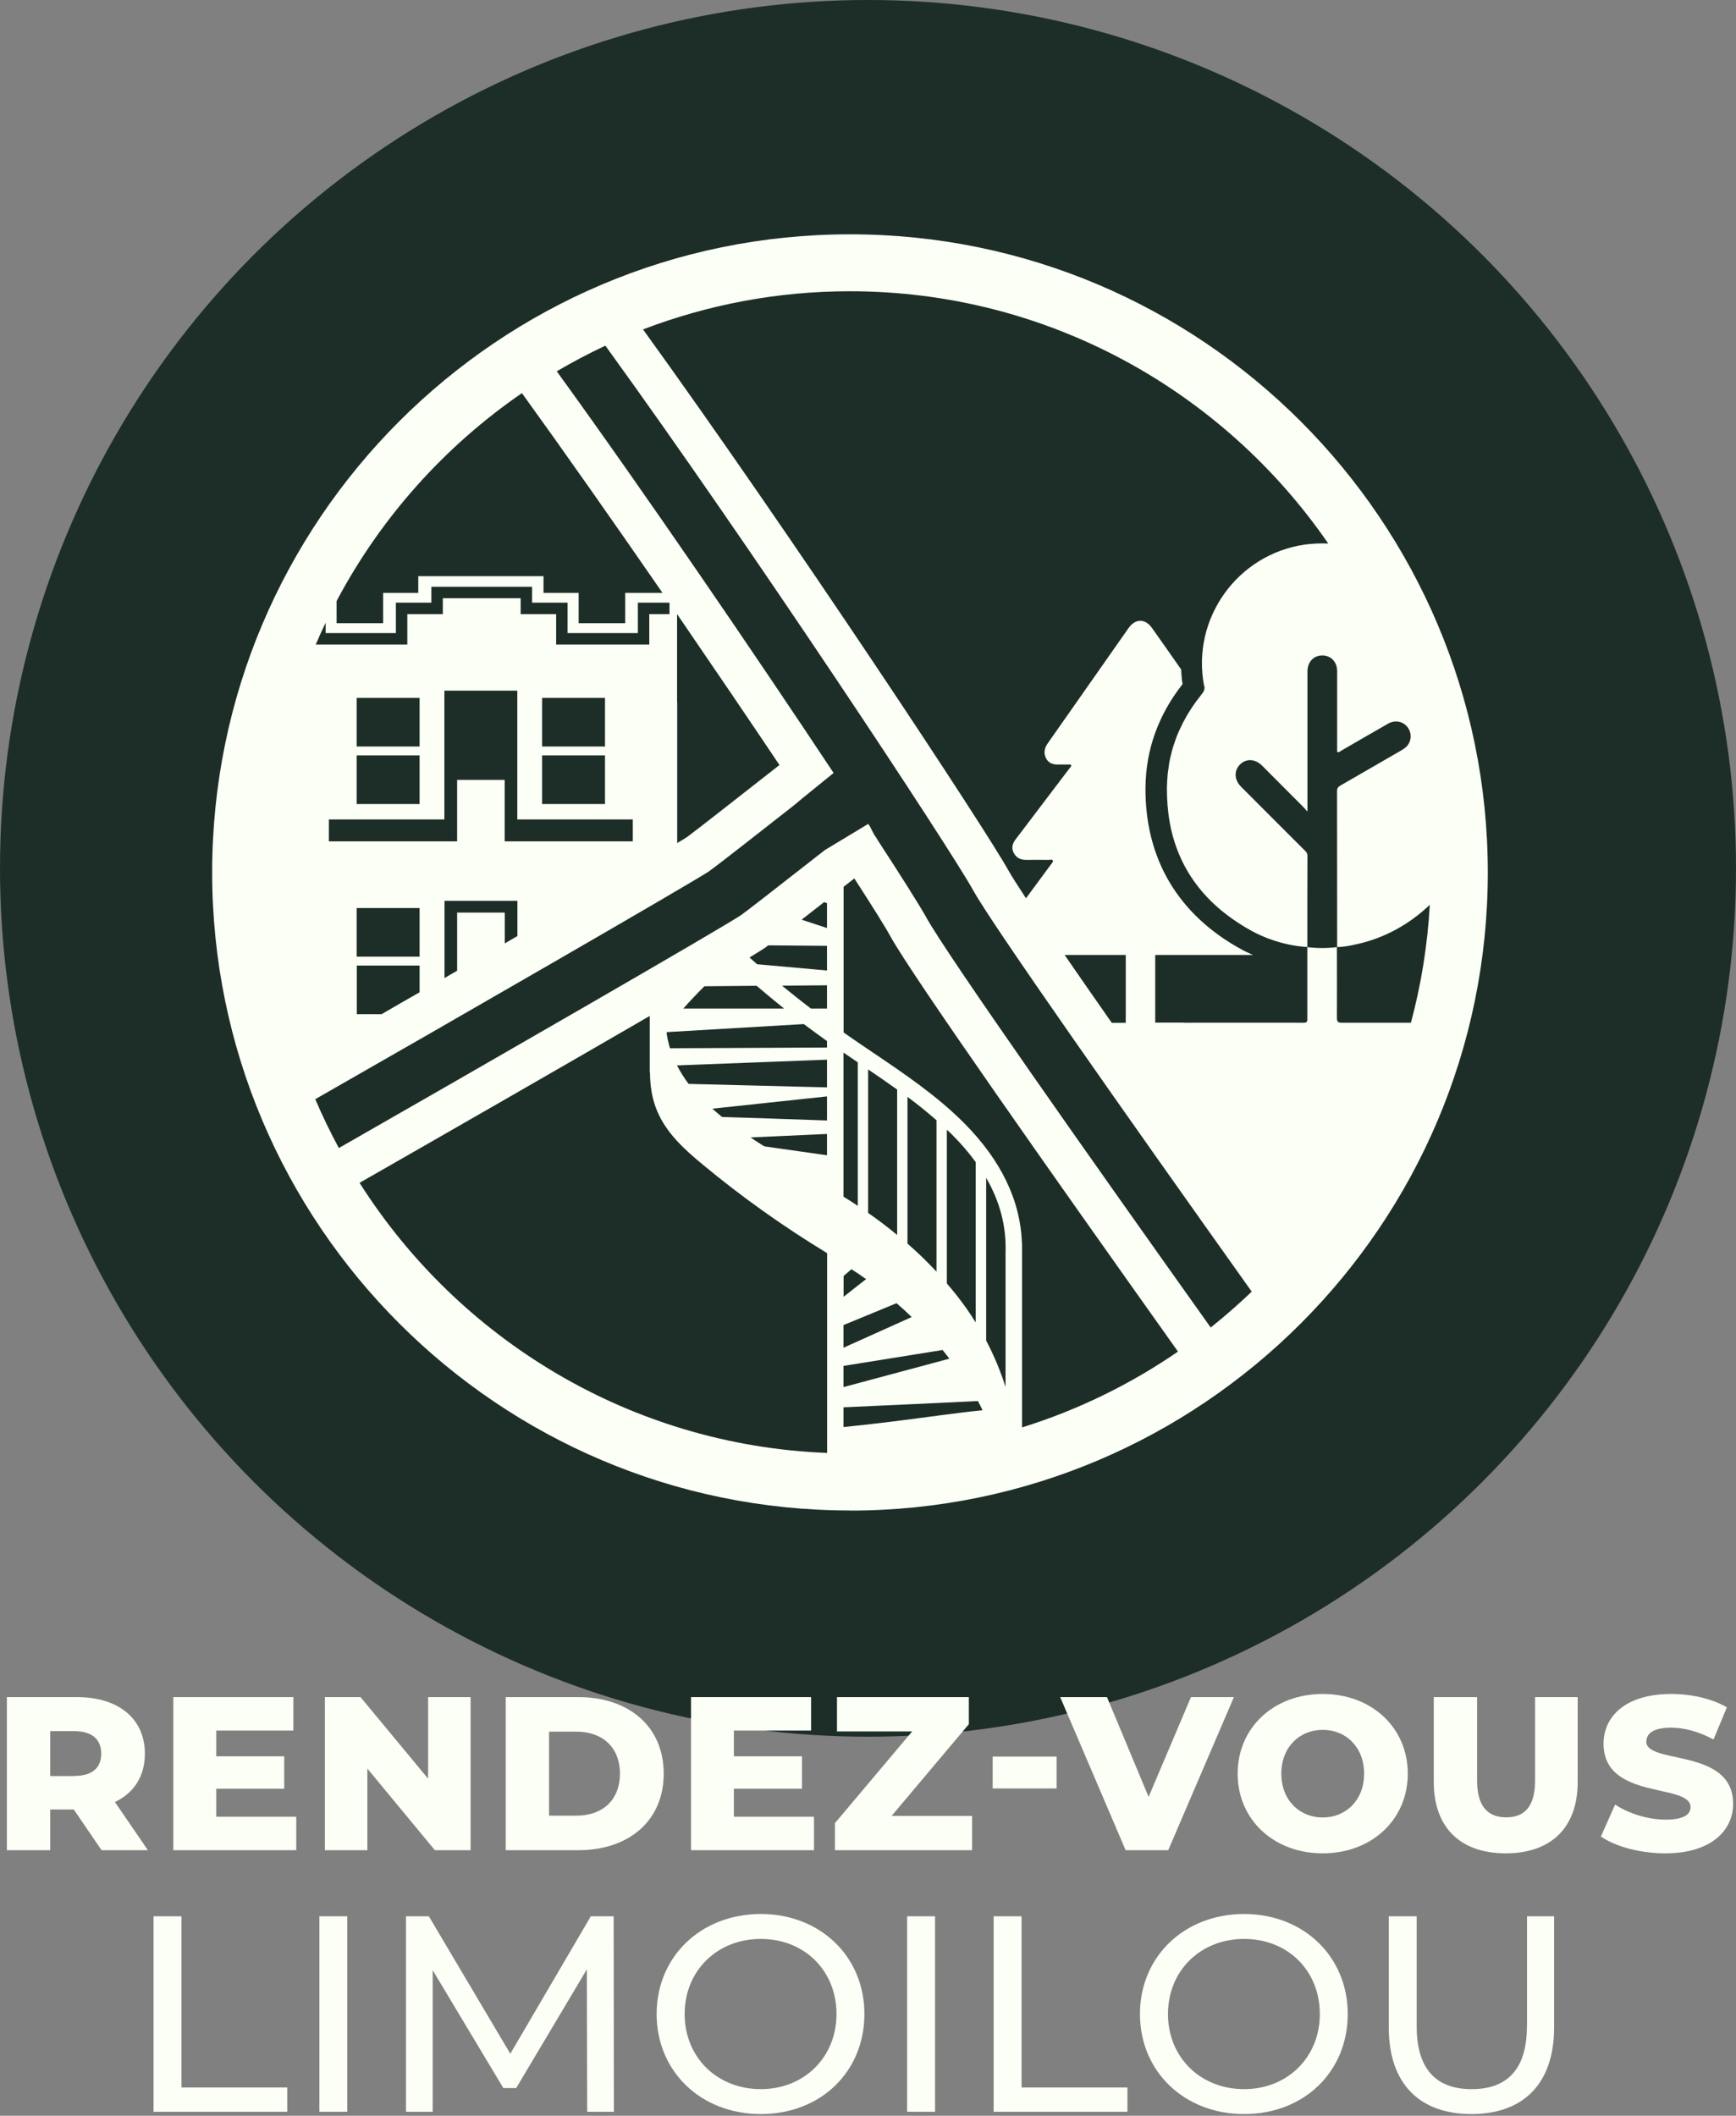<svg xmlns="http://www.w3.org/2000/svg" width="252" height="307" viewBox="0 0 252 307" fill="none"><rect x="0" y="0" width="252" height="307" fill="#808080" stroke="none"/><circle cx="126" cy="126" r="126" fill="#1D2E29"></circle><path d="M21.033 254.48C21.033 249.397 17.226 246.253 11.165 246.253H1V268.47H7.288V262.566H10.711L14.746 268.47H21.47L16.684 261.483C19.444 260.156 21.033 257.746 21.033 254.462V254.48ZM10.781 257.711H7.288V251.196H10.781C13.383 251.196 14.693 252.401 14.693 254.462C14.693 256.523 13.383 257.693 10.781 257.693V257.711Z" fill="#FCFFF5"></path><path d="M31.391 259.545H41.259V254.846H31.391V251.109H42.587V246.253H25.155V268.47H43.006V263.614H31.391V259.545Z" fill="#FCFFF5"></path><path d="M68.314 268.47V246.253H62.148V258.095L52.332 246.253H47.162V268.47H53.328V256.628L63.126 268.47H68.314Z" fill="#FCFFF5"></path><path d="M83.928 246.253H73.414V268.47H83.928C91.299 268.47 96.346 264.191 96.346 257.362C96.346 250.532 91.299 246.253 83.928 246.253ZM83.666 263.457H79.701V251.266H83.666C87.439 251.266 89.989 253.519 89.989 257.362C89.989 261.204 87.456 263.457 83.666 263.457Z" fill="#FCFFF5"></path><path d="M117.743 251.109V246.253H100.312V268.47H118.162V263.614H106.529V259.545H116.415V254.846H106.529V251.109H117.743Z" fill="#FCFFF5"></path><path d="M140.64 250.183V246.253H121.498V251.231H132.414L121.201 264.54V268.47H141.112V263.492H129.427L140.64 250.183Z" fill="#FCFFF5"></path><path d="M153.373 254.882H144.098V259.51H153.373V254.882Z" fill="#FCFFF5"></path><path d="M160.691 246.253H153.897L163.398 268.47H169.581L179.118 246.253H172.882L166.734 260.732L160.691 246.253Z" fill="#FCFFF5"></path><path d="M192.008 245.799C184.899 245.799 179.659 250.69 179.659 257.362C179.659 264.034 184.899 268.924 192.008 268.924C199.116 268.924 204.356 264.034 204.356 257.362C204.356 250.69 199.116 245.799 192.008 245.799ZM192.008 263.719C188.637 263.719 185.999 261.204 185.999 257.362C185.999 253.519 188.637 251.004 192.008 251.004C195.379 251.004 198.016 253.519 198.016 257.362C198.016 261.204 195.379 263.719 192.008 263.719Z" fill="#FCFFF5"></path><path d="M222.835 258.375C222.835 262.182 221.246 263.702 218.643 263.702C216.041 263.702 214.416 262.182 214.416 258.375V246.253H208.129V258.567C208.129 265.204 212.006 268.924 218.573 268.924C225.14 268.924 229.018 265.204 229.018 258.567V246.253H222.835V258.375Z" fill="#FCFFF5"></path><path d="M238.991 252.698C238.991 251.58 239.951 250.69 242.571 250.69C244.51 250.69 246.606 251.266 248.737 252.401L250.676 247.738C248.492 246.463 245.506 245.799 242.606 245.799C236.004 245.799 232.773 249.03 232.773 253.012C232.773 261.274 245.401 258.689 245.401 262.217C245.401 263.3 244.388 264.034 241.785 264.034C239.183 264.034 236.423 263.143 234.45 261.85L232.389 266.479C234.485 267.946 238.1 268.924 241.75 268.924C248.353 268.924 251.584 265.623 251.584 261.745C251.584 253.554 238.973 256.087 238.973 252.698H238.991Z" fill="#FCFFF5"></path><path d="M26.343 278.059H22.291V306.423H41.695V302.895H26.343V278.059Z" fill="#FCFFF5"></path><path d="M50.411 278.059H46.359V306.423H50.411V278.059Z" fill="#FCFFF5"></path><path d="M85.762 278.059L74.077 298.005L62.253 278.059H58.934V306.423H62.812V285.883L73.064 302.982H74.933L85.186 285.761L85.238 306.423H89.115L89.081 278.059H85.762Z" fill="#FCFFF5"></path><path d="M110.441 277.727C101.726 277.727 95.316 283.928 95.316 292.241C95.316 300.555 101.726 306.756 110.441 306.756C119.157 306.756 125.48 300.59 125.48 292.241C125.48 283.893 119.07 277.727 110.441 277.727ZM110.441 303.14C104.084 303.14 99.385 298.512 99.385 292.241C99.385 285.971 104.084 281.343 110.441 281.343C116.799 281.343 121.427 285.971 121.427 292.241C121.427 298.512 116.729 303.14 110.441 303.14Z" fill="#FCFFF5"></path><path d="M135.732 278.059H131.68V306.423H135.732V278.059Z" fill="#FCFFF5"></path><path d="M148.29 278.059H144.238V306.423H163.66V302.895H148.29V278.059Z" fill="#FCFFF5"></path><path d="M180.602 277.727C171.887 277.727 165.477 283.928 165.477 292.241C165.477 300.555 171.887 306.756 180.602 306.756C189.318 306.756 195.64 300.59 195.64 292.241C195.64 283.893 189.23 277.727 180.602 277.727ZM180.602 303.14C174.244 303.14 169.546 298.512 169.546 292.241C169.546 285.971 174.244 281.343 180.602 281.343C186.96 281.343 191.588 285.971 191.588 292.241C191.588 298.512 186.89 303.14 180.602 303.14Z" fill="#FCFFF5"></path><path d="M221.647 294.022C221.647 300.31 218.731 303.14 213.63 303.14C208.53 303.14 205.649 300.31 205.649 294.022V278.059H201.596V294.197C201.596 302.424 206.138 306.755 213.596 306.755C221.053 306.755 225.595 302.424 225.595 294.197V278.059H221.665V294.022H221.647Z" fill="#FCFFF5"></path><path d="M123.384 219.191C174.437 219.191 215.971 177.657 215.971 126.604C215.971 75.551 174.454 34 123.384 34C72.313 34 30.797 75.534 30.797 126.587C30.797 177.64 72.331 219.174 123.384 219.174V219.191ZM174.821 99.532C174.908 100.004 174.786 100.283 174.524 100.615C174.419 100.755 174.314 100.895 174.21 101.034C173.441 101.995 172.76 103.008 172.166 104.038C172.166 104.038 172.166 104.038 172.166 104.056C171.869 104.562 171.607 105.086 171.363 105.61C171.363 105.645 171.328 105.68 171.31 105.715C171.083 106.204 170.856 106.711 170.682 107.217C170.647 107.304 170.629 107.392 170.594 107.479C170.437 107.951 170.262 108.405 170.14 108.894C170.088 109.051 170.07 109.226 170.018 109.4C169.913 109.802 169.808 110.221 169.738 110.623C169.686 110.92 169.651 111.217 169.616 111.514C169.581 111.811 169.511 112.108 169.494 112.422C169.441 113.033 169.407 113.662 169.389 114.291C169.389 116.055 169.511 117.714 169.791 119.304C170.262 121.941 171.153 124.351 172.446 126.517C173.476 128.246 174.769 129.818 176.306 131.25C177.86 132.682 179.659 133.958 181.72 135.093C182.454 135.495 183.205 135.826 183.956 136.123C184.008 136.141 184.06 136.158 184.095 136.176C185.894 136.857 187.798 137.294 189.772 137.416C189.772 132.997 189.772 128.578 189.789 124.177C189.789 123.88 189.684 123.705 189.492 123.495C186.366 120.386 183.274 117.278 180.166 114.169C179.17 113.173 179.1 111.863 179.973 110.955C180.882 110.029 182.192 110.082 183.222 111.112C185.213 113.103 187.204 115.094 189.178 117.085C189.335 117.243 189.492 117.435 189.789 117.767V116.806C189.789 110.361 189.789 103.916 189.789 97.471C189.789 96.126 190.593 95.183 191.798 95.113C193.108 95.026 194.103 95.987 194.103 97.384C194.103 101.087 194.103 104.789 194.103 108.492V109.103C194.365 109.226 194.505 109.034 194.662 108.946C196.95 107.636 199.221 106.291 201.509 104.999C202.522 104.423 203.692 104.667 204.338 105.54C204.985 106.396 204.915 107.601 204.129 108.37C203.884 108.597 203.605 108.772 203.308 108.946C200.409 110.623 197.509 112.3 194.592 113.976C194.261 114.169 194.086 114.361 194.086 114.797C194.103 122.343 194.086 129.87 194.103 137.416C195.081 137.416 196.042 137.206 196.985 136.997C201.037 136.106 204.653 134.062 207.552 131.285C207.22 137.171 206.295 142.883 204.81 148.402C201.474 148.402 198.12 148.402 194.784 148.402C194.243 148.402 194.068 148.28 194.068 147.703C194.086 144.28 194.068 140.857 194.068 137.433C192.636 137.608 191.204 137.608 189.772 137.433C189.772 140.891 189.772 144.332 189.772 147.791C189.772 148.157 189.789 148.402 189.265 148.402C183.502 148.384 177.738 148.402 171.974 148.402C171.869 148.402 171.782 148.402 171.712 148.384H167.695C167.695 145.887 167.695 141.852 167.695 138.569C172.428 138.569 177.161 138.569 181.895 138.569C181.336 138.324 180.759 138.062 180.218 137.765C171.013 132.735 166.193 124.596 166.28 114.256C166.332 108.807 168.131 103.759 171.66 99.27C171.555 98.572 171.485 97.855 171.467 97.157C170.07 95.166 168.673 93.157 167.258 91.166C166.245 89.716 164.813 89.716 163.8 91.166C160.761 95.515 157.704 99.864 154.648 104.213C153.792 105.436 152.919 106.676 152.063 107.898C151.591 108.58 151.469 109.313 151.853 110.047C152.22 110.745 152.866 110.955 153.617 110.937C154.106 110.937 154.613 110.937 155.102 110.937C155.242 110.937 155.416 110.868 155.486 111.042C155.556 111.199 155.399 111.304 155.311 111.409C154.316 112.719 153.32 114.029 152.325 115.339C150.7 117.487 149.059 119.635 147.434 121.784C146.963 122.395 146.771 123.059 147.172 123.792C147.574 124.526 148.203 124.788 149.024 124.77C150.089 124.753 151.172 124.77 152.237 124.77C152.43 124.77 152.727 124.666 152.814 124.84C152.936 125.05 152.692 125.242 152.569 125.417C151.382 127.041 150.177 128.665 148.971 130.29C148.971 130.307 148.936 130.325 148.936 130.342C147.696 128.456 146.841 127.111 146.439 126.395C143.085 120.317 114.773 77.438 93.342 47.798C102.669 44.235 112.782 42.261 123.349 42.261C152.133 42.261 177.598 56.776 192.811 78.87C191.71 78.818 190.593 78.87 189.475 79.01C179.642 80.389 172.917 89.751 174.786 99.515L174.821 99.532ZM60.908 109.61V116.666H51.773V109.61H60.908ZM51.773 108.318V101.261H60.908V108.318H51.773ZM64.506 118.902V100.213H75.091V118.902H91.858V122.081H47.739V118.902H64.506ZM87.823 109.61V116.666H78.689V109.61H87.823ZM78.689 108.318V101.261H87.823V108.318H78.689ZM98.285 101.89V100.86V89.105C103.525 96.755 108.625 104.265 113.149 111.007C105.831 116.754 100.853 120.631 99.717 121.469C99.455 121.644 98.966 121.941 98.303 122.325C98.303 116.352 98.303 110.169 98.303 101.89H98.285ZM66.358 132.421V140.857C65.746 141.206 65.135 141.555 64.524 141.922V130.709H75.108V135.826C74.497 136.176 73.885 136.525 73.274 136.892V132.421H66.375H66.358ZM60.908 138.813H51.773V131.757H60.908V138.813ZM60.908 140.106V143.983C59.039 145.048 57.188 146.114 55.389 147.162H51.791V140.106H60.926H60.908ZM102.984 126.377L103.106 126.29C104.451 125.329 110.948 120.229 115.315 116.806L116.397 115.898L121.008 112.16C109.725 95.148 93.587 71.482 80.819 53.876C83.107 52.531 85.465 51.291 87.876 50.156C109.079 79.411 137.95 123.164 141.321 129.277C143.994 134.115 162.979 161.117 181.703 187.421C179.799 189.237 177.808 190.984 175.747 192.626C158.054 167.772 137.479 138.586 134.44 133.084C133.531 131.442 130.947 127.338 127.261 121.679L127.226 121.574C126.737 121.015 126.493 120.159 126.039 119.548L119.751 123.338C111.053 130.15 108.328 132.246 107.612 132.752C105.464 134.289 68.296 155.668 49.188 166.584C47.948 164.278 46.796 161.92 45.765 159.493C65.117 148.454 100.084 128.299 102.984 126.395V126.377ZM163.416 148.419H161.39C158.84 144.769 156.534 141.468 154.543 138.569C157.495 138.569 160.446 138.569 163.416 138.569C163.416 141.905 163.416 145.992 163.416 148.419ZM122.441 192.276L130.143 189.097C130.894 189.744 131.628 190.407 132.344 191.106C129.043 192.591 125.742 194.075 122.441 195.56V192.276ZM111.524 137.171L120.048 137.241V140.822L109.9 139.913C109.533 139.582 109.167 139.267 108.8 138.935C109.952 138.237 110.738 137.748 111.035 137.538C111.158 137.451 111.332 137.311 111.524 137.171ZM120.048 142.952V146.341H117.707C116.293 145.258 114.895 144.158 113.516 143.022L120.048 142.97V142.952ZM120.048 162.584L113.358 162.357C111.489 162.287 109.516 162.217 107.595 162.165L104.817 162.078C104.328 161.693 103.874 161.274 103.403 160.873L120.048 159.091V162.584ZM120.048 167.632L110.948 166.339C110.494 166.042 110.04 165.763 109.603 165.484C109.394 165.344 109.167 165.187 108.957 165.047L120.048 164.54V167.632ZM99.945 157.257C99.298 156.401 98.739 155.493 98.268 154.585H98.827C98.827 154.585 98.862 154.567 98.897 154.567C99.054 154.567 99.211 154.567 99.351 154.55L120.048 153.764V157.781L99.945 157.275V157.257ZM120.048 134.656L116.362 133.451C117.323 132.7 118.406 131.862 119.629 130.901C119.768 130.953 119.908 131.006 120.048 131.058V134.656ZM102.25 143.11L109.83 143.04C111.14 144.158 112.468 145.258 113.812 146.341H99.194C100.172 145.223 101.22 144.14 102.25 143.11ZM136.815 195.874C137.164 196.293 137.479 196.713 137.811 197.149L122.441 201.271V198.197L136.815 195.892V195.874ZM122.441 204.205C128.938 203.909 135.435 203.612 141.95 203.297C142.195 203.734 142.422 204.188 142.631 204.625C140.588 204.834 138.562 205.096 136.536 205.358C131.855 205.987 127.156 206.598 122.441 207.07V204.188V204.205ZM120.048 152L97.255 152.105C97.045 151.406 96.888 150.707 96.783 150.009V149.764L116.677 148.594C117.777 149.432 118.913 150.236 120.048 151.057V152.017V152ZM123.611 184.172C124.327 184.626 125.026 185.115 125.724 185.604C124.624 186.46 123.506 187.333 122.458 188.172V185.15C122.842 184.818 123.227 184.486 123.611 184.155V184.172ZM145.967 201.236C145.234 198.966 144.308 196.713 143.155 194.529V170.915C145.181 174.409 146.107 178.024 145.967 181.832V201.254V201.236ZM141.653 191.927C141.216 191.228 140.78 190.547 140.308 189.883C139.435 188.643 138.474 187.421 137.444 186.233V163.929C137.706 164.174 137.968 164.383 138.212 164.645C139.522 165.955 140.658 167.283 141.636 168.627V191.927H141.653ZM135.942 184.521C134.632 183.124 133.252 181.762 131.732 180.452V159.161C133.182 160.226 134.579 161.362 135.942 162.549V184.539V184.521ZM130.23 179.194C128.903 178.094 127.506 177.029 126.021 175.998V155.179C127.418 156.122 128.833 157.1 130.23 158.095V179.212V179.194ZM124.519 174.968C123.838 174.513 123.157 174.077 122.441 173.64V152.733C123.139 153.205 123.82 153.677 124.519 154.148V174.968ZM148.343 180.434C148.15 174.251 145.338 168.365 139.924 162.933C135.942 158.951 131.226 155.772 126.667 152.698C125.357 151.808 123.995 150.899 122.685 149.974C122.615 149.921 122.528 149.869 122.458 149.799V128.683C122.947 128.299 123.489 127.879 124.013 127.46C126.65 131.53 128.519 134.516 129.27 135.896C132.466 141.677 153.076 170.915 170.996 196.119C164.114 200.852 156.499 204.59 148.36 207.122V180.434H148.325H148.343ZM94.32 147.424V155.65L94.355 155.563C94.355 157.449 94.617 159.353 95.368 161.152C96.713 164.418 99.386 166.811 102.005 168.977C107.682 173.692 113.76 178.007 120.065 181.832V210.825C91.526 209.707 66.602 194.337 52.193 171.632C63.388 165.239 81.204 155.021 94.338 147.406L94.32 147.424ZM75.772 57.055C82.007 65.683 89.15 75.866 96.172 86.031H90.757V90.432H83.998V86.031H78.898V83.603H60.716V86.031H55.616V90.432H48.857V87.219C55.267 75.115 64.541 64.757 75.772 57.038V57.055ZM47.267 90.363V91.865H57.467V87.446H62.62V85.14H77.239V87.446H82.391V91.865H92.591V87.446H97.15C97.15 87.446 97.167 87.481 97.185 87.498V89.105H94.251V93.524H80.732V89.105H75.579V86.799H64.279V89.105H59.127V93.524H45.835C46.289 92.459 46.761 91.41 47.267 90.363Z" fill="#FCFFF5"></path><path d="M73.257 113.163H66.357V127.014H73.257V113.163Z" fill="#FCFFF5"></path></svg>